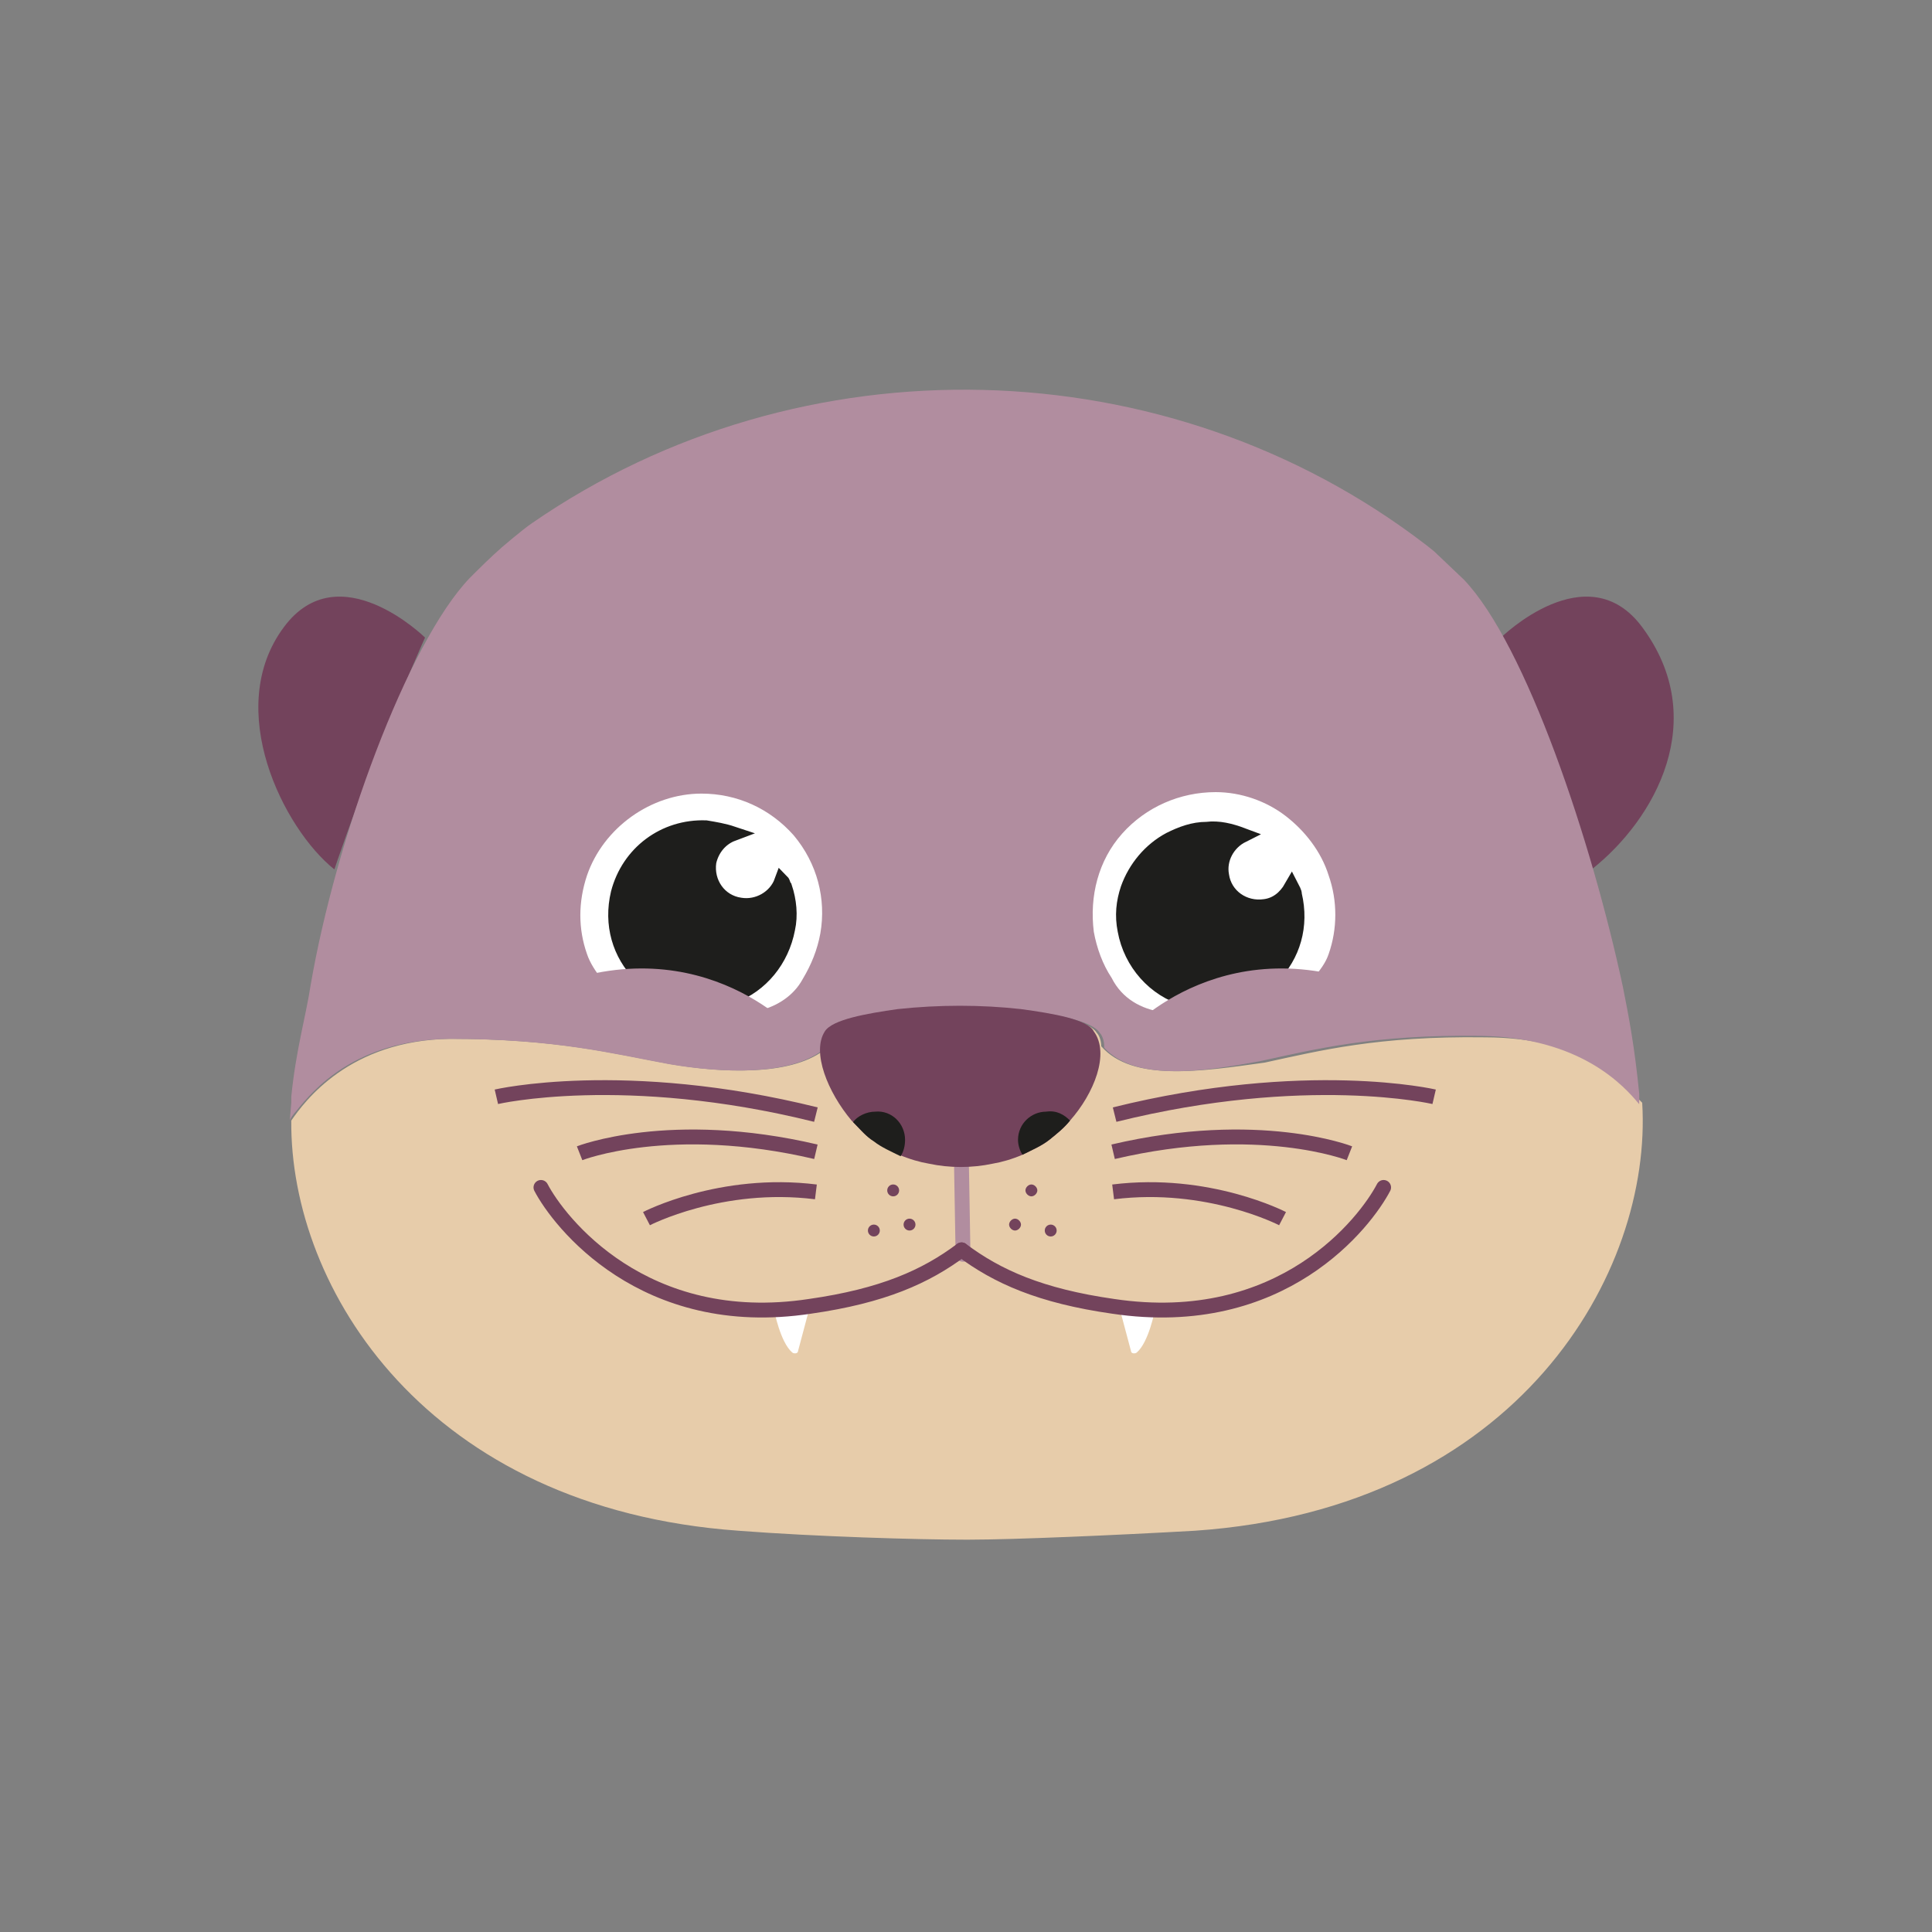 <?xml version="1.0" encoding="utf-8"?>
<!-- Generator: Adobe Illustrator 27.9.1, SVG Export Plug-In . SVG Version: 6.00 Build 0)  -->
<svg version="1.1" id="Ebene_1" xmlns="http://www.w3.org/2000/svg" xmlns:xlink="http://www.w3.org/1999/xlink" x="0px" y="0px"
	 viewBox="0 0 130 130" style="enable-background:new 0 0 130 130;" xml:space="preserve">
<rect x="0" y="0" width="130" height="130" fill="#808080" stroke="none"/>
<style type="text/css">
	.st0{fill:#E7CCAA;}
	.st1{fill:#73435C;}
	.st2{fill:#B18D9F;}
	.st3{fill:#FFFFFF;}
	.st4{fill:none;stroke:#73435C;stroke-miterlimit:10;}
	.st5{fill:#1E1E1C;stroke:#1E1E1C;stroke-miterlimit:10;}
	.st6{fill:#B18D9F;stroke:#B18D9F;stroke-linecap:round;stroke-miterlimit:10;}
	.st7{fill:none;stroke:#B18D9F;stroke-linecap:round;stroke-miterlimit:10;}
	.st8{fill:#1E1E1C;}
	.st9{fill:none;stroke:#73435C;stroke-linecap:round;stroke-linejoin:round;}
</style>
<g>
	<path class="st0" d="M74.1,70.4c0-0.3-0.1-0.7-0.3-0.9c-0.5-0.8-2.8-1.2-4.9-1.5c-2.8-0.3-5.6-0.3-8.3,0c-2.2,0.3-4.5,0.7-4.9,1.5
		c-0.2,0.3-0.3,0.8-0.3,1.2v0c-2.3,1.7-6.8,1.5-10.3,0.9c-3.8-0.7-7.6-1.7-14.8-1.7c-6.8,0.1-9.8,4.2-10.7,5.5l0,0
		c-0.1,11.3,9.1,26.1,30.1,27.6c5.2,0.4,12.1,0.6,15.2,0.6h0.3c3,0,9.9-0.3,15.2-0.6c21.8-1.5,30.8-17.4,30.1-28.8
		c0,0-0.2-0.2-0.2-0.2c-1-1.3-3.8-4.2-10.4-4.2c-7.2-0.1-11.1,0.9-14.8,1.7C80.8,72.1,76.2,72.8,74.1,70.4L74.1,70.4L74.1,70.4z"/>
	<path class="st1" d="M101,42.9c0,0,5.8-5.7,9.5-0.7c4.6,6.2,0.9,12.9-3.4,16.3c0,0-1.1-3.3-2.9-7.9S101,42.9,101,42.9z"/>
	<path class="st1" d="M28.6,42.9c0,0-5.8-5.7-9.5-0.7c-4.1,5.5,0,13.6,3.4,16.3c0,0,1.1-3.3,2.9-7.9S28.6,42.9,28.6,42.9z"/>
	<path class="st2" d="M55.3,70.7c-2.3,1.7-6.8,1.5-10.3,0.9c-3.8-0.7-7.6-1.7-14.8-1.7c-6.3,0.1-9.1,3.4-10.3,4.9
		c-0.1,0.1-0.4,0.5-0.4,0.6c0,0,0.1-1.2,0.1-1.2v-0.4c0.3-3.1,1-5.5,1.3-7.5c1.7-9.9,6.5-23,10.7-27.4c0.7-0.7,1.4-1.4,2.2-2.1
		c0,0,1.4-1.2,2-1.6c18.1-12.5,42.8-11.9,60.2,1.5l0.5,0.4l2,1.9c4.2,4.4,8.6,17.6,10.7,27.4c0.4,2,0.8,4.1,1.1,7.2l0,0.7
		c-1-1.2-3.9-4.5-10.7-4.6c-7.2-0.1-11.1,0.9-14.8,1.7c-3.8,0.7-8.4,1.4-10.5-0.9c0,0,0,0,0,0v-0.1c0-0.3-0.1-0.7-0.3-0.9
		c-0.5-0.8-2.8-1.2-4.9-1.5c-2.8-0.3-5.6-0.3-8.3,0c-2.2,0.3-4.5,0.7-4.9,1.5C55.4,69.8,55.3,70.2,55.3,70.7L55.3,70.7L55.3,70.7z"
		/>
	<path class="st3" d="M52.1,88.2c0,0,0.4,2.1,1.2,2.8c0.1,0.1,0.4,0.1,0.4-0.1l0.8-3C54.5,87.9,52.1,88.2,52.1,88.2z"/>
	<path class="st3" d="M77.7,88.2c0,0-0.4,2.1-1.2,2.8c-0.1,0.1-0.4,0.1-0.4-0.1l-0.8-3C75.4,87.9,77.7,88.2,77.7,88.2z"/>
	<path class="st4" d="M33.4,73.8c0,0,8.6-2,21.5,1.2"/>
	<path class="st4" d="M39,77.6c0,0,6.1-2.4,15.9-0.1"/>
	<path class="st4" d="M43.5,82c0,0,5-2.6,11.4-1.8"/>
	<path class="st4" d="M96.5,73.8c0,0-8.6-2-21.5,1.2"/>
	<path class="st4" d="M90.8,77.6c0,0-6.1-2.4-15.9-0.1"/>
	<path class="st4" d="M86.3,82c0,0-5-2.6-11.4-1.8"/>
	<circle class="st1" cx="58.8" cy="82.8" r="0.4"/>
	<circle class="st1" cx="61.2" cy="82.4" r="0.4"/>
	<circle class="st1" cx="60.1" cy="80.1" r="0.4"/>
	<circle class="st1" cx="70.7" cy="82.8" r="0.4"/>
	<path class="st1" d="M68.7,82.4c0-0.2-0.2-0.4-0.4-0.4s-0.4,0.2-0.4,0.4s0.2,0.4,0.4,0.4S68.7,82.6,68.7,82.4z"/>
	<path class="st1" d="M69.8,80.1c0-0.2-0.2-0.4-0.4-0.4S69,79.9,69,80.1s0.2,0.4,0.4,0.4S69.8,80.3,69.8,80.1z"/>
	<path class="st3" d="M78.2,68.1c2-1.4,5.5-3,10.2-2.3c0.4-0.5,0.8-1,1-1.6c0.6-1.7,0.6-3.6,0-5.3c-0.5-1.6-1.6-3-2.9-4
		c-1.3-1-3-1.6-4.7-1.6c-2.4,0-4.7,1-6.3,2.8c-1.6,1.8-2.2,4.2-1.9,6.6c0.2,1.1,0.6,2.2,1.2,3.1C75.5,67.2,76.8,67.9,78.2,68.1
		L78.2,68.1L78.2,68.1z"/>
	<path class="st5" d="M79.8,67.2c1.5-0.8,3.5-1.4,5.8-1.5c1.4-1.4,2-3.4,1.5-5.5c0-0.2-0.1-0.3-0.2-0.5c-0.4,0.7-1,1.2-1.8,1.3
		c-1.4,0.2-2.7-0.7-2.9-2.1c-0.2-1.1,0.4-2.2,1.4-2.7c-0.8-0.3-1.6-0.5-2.4-0.4c-0.9,0-1.7,0.3-2.5,0.7c-1.3,0.7-2.3,1.9-2.8,3.3
		c-0.3,0.9-0.4,1.8-0.2,2.8C76.1,64.8,77.7,66.6,79.8,67.2L79.8,67.2z"/>
	<path class="st6" d="M76.2,69.8c0,0,6.6-7.4,17.3-2.4"/>
	<path class="st3" d="M53.4,56.2c-1.6-1.8-3.8-2.8-6.2-2.8h0c-3.4,0-6.6,2.3-7.7,5.5c-0.6,1.8-0.6,3.6,0,5.3c0.2,0.6,0.6,1.2,1,1.7
		C45.3,65,49,66.6,51.1,68c1.2-0.3,2.3-1,2.9-2.1c0.6-1,1-2,1.2-3.1C55.6,60.5,55,58.1,53.4,56.2L53.4,56.2z"/>
	<path class="st5" d="M49.3,67c1.9-0.7,3.3-2.4,3.7-4.5c0.2-0.9,0.1-1.9-0.2-2.8c-0.1-0.1-0.1-0.3-0.2-0.4c-0.4,1.1-1.6,1.8-2.8,1.6
		c-1.4-0.2-2.3-1.5-2.1-2.9c0.2-0.9,0.8-1.6,1.6-1.9c-0.6-0.2-1.2-0.3-1.8-0.4c-2.8-0.1-5.2,1.7-5.9,4.4c-0.5,2.1,0.1,4.1,1.5,5.5
		C45.6,65.6,47.7,66.3,49.3,67L49.3,67z"/>
	<line class="st7" x1="64.7" y1="78.6" x2="64.8" y2="84.4"/>
	<path class="st1" d="M72,75.4c-0.4,0.5-0.9,0.9-1.4,1.3c-0.5,0.4-1.2,0.7-1.8,1c-0.7,0.3-1.4,0.5-2,0.6c-1.4,0.3-2.9,0.3-4.3,0
		c-0.6-0.1-1.3-0.3-2-0.6c-0.6-0.3-1.3-0.6-1.8-1c-0.5-0.3-0.9-0.8-1.4-1.3c-1.6-1.9-2.7-4.6-1.8-6c0.5-0.8,2.8-1.2,4.9-1.5
		c2.8-0.3,5.6-0.3,8.3,0c2.2,0.3,4.5,0.7,4.9,1.5C74.7,70.9,73.6,73.6,72,75.4L72,75.4z"/>
	<path class="st8" d="M72,75.4c-0.4,0.5-0.9,0.9-1.4,1.3c-0.5,0.4-1.2,0.7-1.8,1c-0.2-0.3-0.3-0.7-0.3-1c0-1.1,0.9-1.9,1.9-1.9
		C71.1,74.7,71.6,75,72,75.4z"/>
	<path class="st8" d="M60.9,76.7c0,0.4-0.1,0.8-0.3,1.1c-0.6-0.3-1.3-0.6-1.8-1c-0.5-0.3-0.9-0.8-1.4-1.3c0.3-0.4,0.9-0.7,1.5-0.7
		C60,74.7,60.9,75.6,60.9,76.7L60.9,76.7z"/>
	<path class="st6" d="M53.2,69.8c0,0-6.6-7.4-17.3-2.4"/>
	<path class="st9" d="M93.1,79.9c-1.2,2.3-6.8,9.7-18.2,8c-4.9-0.7-7.8-2-10.2-3.8"/>
	<path class="st9" d="M36.4,79.9c1.2,2.3,6.9,9.7,18.1,8c4.9-0.7,7.8-2,10.2-3.8"/>
</g>
</svg>

